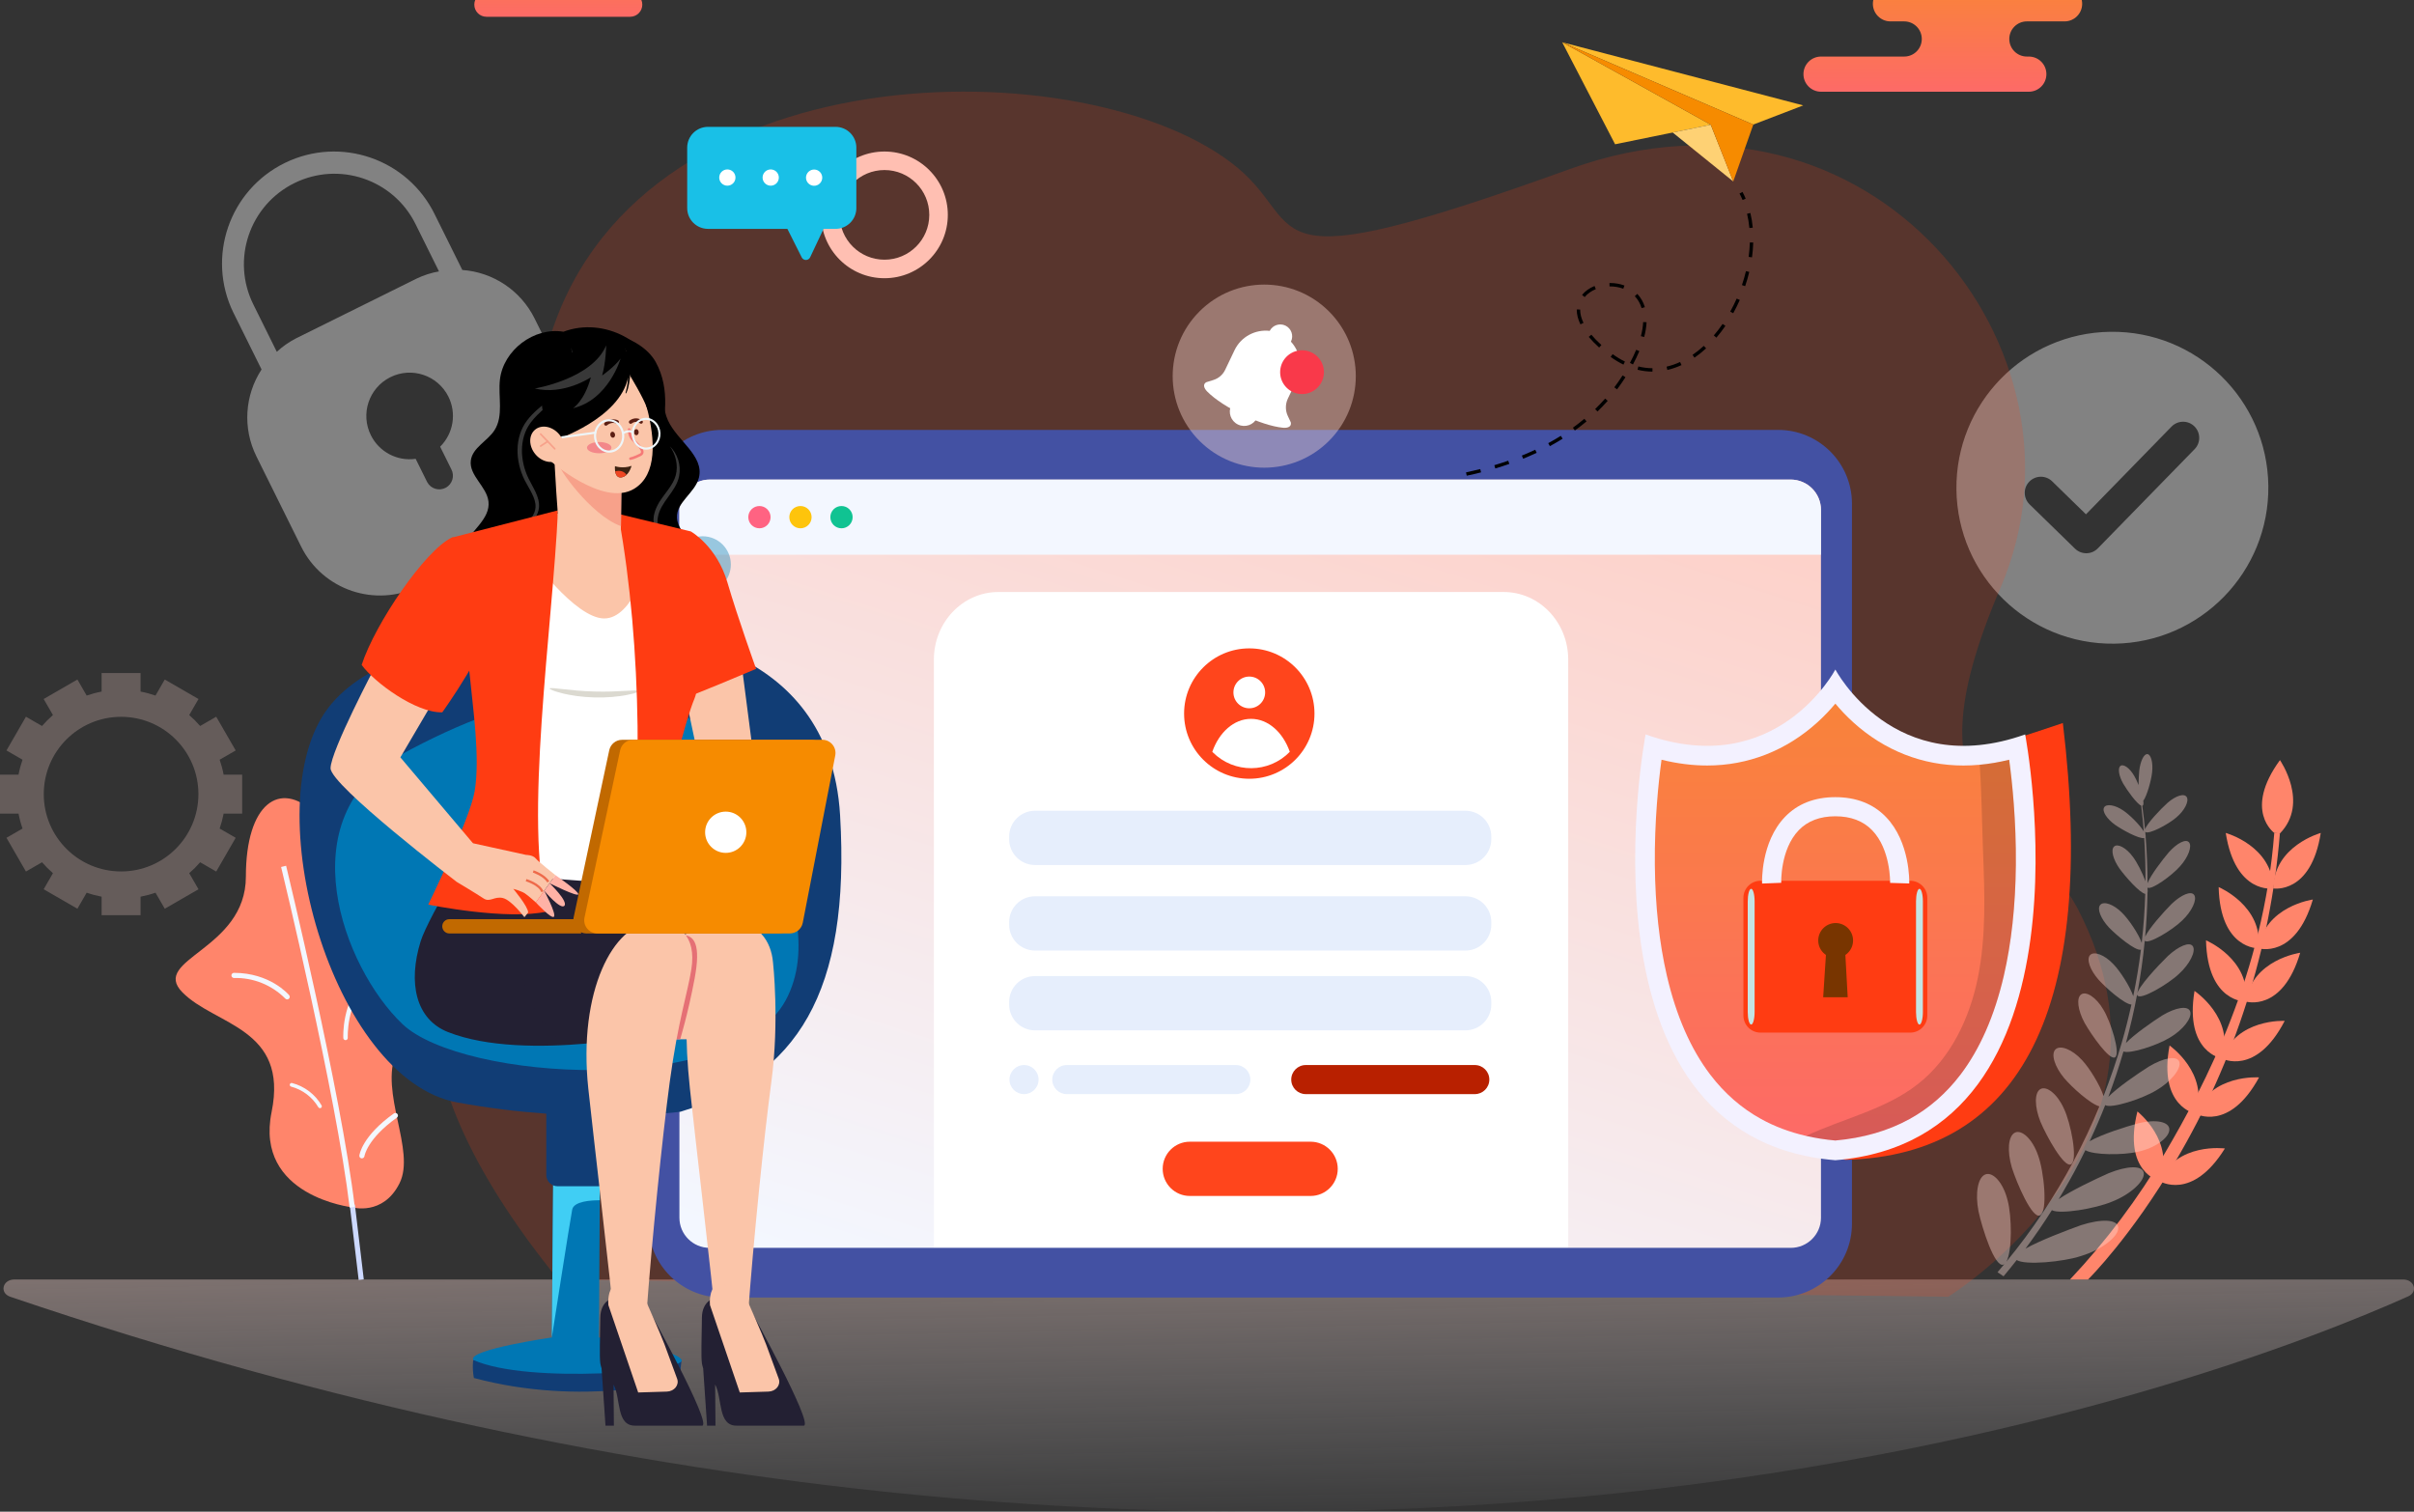<svg width="685" height="429" viewBox="0 0 685 429" fill="none" xmlns="http://www.w3.org/2000/svg">
<rect x="0" y="0" width="685" height="429" fill="#333333" stroke="none"/>
<g clip-path="url(#clip0_294_166)">
<path d="M178.82 -2.14H178.44C176.54 -2.14 174.99 -3.68 174.99 -5.59C174.99 -7.5 176.53 -9.04 178.44 -9.04H185.84C187.74 -9.04 189.29 -10.58 189.29 -12.49C189.29 -14.39 187.75 -15.94 185.84 -15.94H151.67C149.77 -15.94 148.22 -14.4 148.22 -12.49C148.22 -10.59 149.76 -9.04 151.67 -9.04H154.36C156.26 -9.04 157.81 -7.5 157.81 -5.59C157.81 -3.69 156.27 -2.14 154.36 -2.14H138.04C136.14 -2.14 134.59 -0.6 134.59 1.31C134.59 3.21 136.13 4.76 138.04 4.76H178.81C180.71 4.76 182.26 3.22 182.26 1.31C182.26 -0.59 180.72 -2.14 178.81 -2.14H178.82Z" fill="url(#paint0_linear_294_166)"/>
<path d="M575.7 16.05H575.15C572.4 16.05 570.16 13.82 570.16 11.06C570.16 8.31 572.39 6.07 575.15 6.07H585.85C588.6 6.07 590.84 3.84 590.84 1.08C590.84 -1.67 588.61 -3.91 585.85 -3.91H536.44C533.69 -3.91 531.45 -1.68 531.45 1.08C531.45 3.83 533.68 6.07 536.44 6.07H540.34C543.09 6.07 545.33 8.3 545.33 11.06C545.33 13.82 543.1 16.05 540.34 16.05H516.74C513.99 16.05 511.75 18.28 511.75 21.04C511.75 23.79 513.98 26.03 516.74 26.03H575.7C578.45 26.03 580.69 23.8 580.69 21.04C580.69 18.28 578.46 16.05 575.7 16.05Z" fill="url(#paint1_linear_294_166)"/>
<path d="M598.863 94.156C574.42 94.46 554.853 114.517 555.157 138.96C555.46 163.402 575.517 182.969 599.96 182.666C624.402 182.362 643.969 162.305 643.666 137.863C643.362 113.42 623.305 93.853 598.863 94.156ZM622.778 127.431L595.281 155.619C593.517 157.431 590.624 157.468 588.812 155.705L575.967 143.18C574.139 141.431 574.06 138.539 575.808 136.711C577.557 134.882 580.449 134.804 582.277 136.552C582.304 136.576 582.332 136.599 582.362 136.632L591.921 145.954L616.221 121.04C617.999 119.245 620.898 119.226 622.693 121.005C624.473 122.766 624.512 125.628 622.778 127.431Z" fill="white" fill-opacity="0.39"/>
<path d="M72.731 129.455L85.458 155.124C91.585 167.475 106.558 172.521 118.912 166.394L153.121 149.439C165.475 143.32 170.522 128.343 164.394 115.992L151.667 90.323C147.747 82.454 139.959 77.241 131.19 76.617L123.373 60.864C115.677 45.088 96.647 38.528 80.868 46.222C65.088 53.916 58.527 72.941 66.222 88.717C66.283 88.846 66.344 88.968 66.413 89.098L74.222 104.851C69.412 112.21 68.841 121.563 72.731 129.447V129.455ZM105.257 123.549C102.212 117.484 104.663 110.102 110.73 107.058C116.796 104.014 124.18 106.464 127.225 112.529C129.607 117.278 128.671 123.016 124.895 126.76L128.07 133.168C129.074 135.063 128.359 137.407 126.471 138.419C124.576 139.424 122.231 138.709 121.219 136.821C121.181 136.753 121.15 136.684 121.12 136.616L117.946 130.208C112.724 130.954 107.616 128.267 105.257 123.549ZM84.011 96.015C82.025 97.035 80.183 98.321 78.546 99.836L71.886 86.396C65.583 73.687 70.782 58.284 83.486 51.983C96.198 45.681 111.605 50.879 117.908 63.581L124.568 77.02C122.368 77.408 120.229 78.093 118.22 79.06L84.011 96.015Z" fill="white" fill-opacity="0.39"/>
<path d="M592.52 363.099H587.39C597.66 352.189 606.69 340.169 614.3 327.259C625.77 307.749 642.26 276.289 645.35 236.379L646.95 236.499C644.26 269.259 634.19 300.979 617.48 329.289C604.79 350.849 593 362.609 592.51 363.099H592.52Z" fill="#FF856B"/>
<path d="M645.36 236.379C645.36 236.379 636.51 230.059 646.96 215.709C646.96 215.709 655.39 227.839 646.96 236.509L645.36 236.389V236.379Z" fill="#FF856B"/>
<path d="M645.06 252.129C645.06 252.129 634.34 253.919 631.58 236.379C631.58 236.379 644.89 240.039 645.06 252.129Z" fill="#FF856B"/>
<path d="M645.061 252.129C645.061 252.129 655.781 253.919 658.541 236.379C658.541 236.379 645.231 240.039 645.061 252.129Z" fill="#FF856B"/>
<path d="M640.87 269.119C640.87 269.119 630 269.489 629.57 251.739C629.57 251.739 642.29 257.109 640.87 269.119Z" fill="#FF856B"/>
<path d="M640.87 269.119C640.87 269.119 651.27 272.299 656.3 255.269C656.3 255.269 642.62 257.159 640.87 269.119Z" fill="#FF856B"/>
<path d="M637.281 284.23C637.281 284.23 626.41 284.6 625.98 266.85C625.98 266.85 638.701 272.22 637.281 284.23Z" fill="#FF856B"/>
<path d="M637.28 284.229C637.28 284.229 647.68 287.409 652.71 270.379C652.71 270.379 639.03 272.269 637.28 284.229Z" fill="#FF856B"/>
<path d="M630.55 300.409C630.55 300.409 619.81 298.729 622.72 281.209C622.72 281.209 634.2 288.879 630.55 300.409Z" fill="#FF856B"/>
<path d="M630.55 300.409C630.55 300.409 640.16 305.489 648.31 289.709C648.31 289.709 634.52 288.989 630.55 300.409Z" fill="#FF856B"/>
<path d="M623.05 316.06C623.05 316.06 612.35 314.15 615.64 296.7C615.64 296.7 626.95 304.62 623.05 316.06Z" fill="#FF856B"/>
<path d="M623.05 316.06C623.05 316.06 632.55 321.35 641.03 305.75C641.03 305.75 627.26 304.73 623.05 316.06Z" fill="#FF856B"/>
<path d="M612.79 335.17C612.79 335.17 602.22 332.64 606.52 315.41C606.52 315.41 617.35 323.97 612.79 335.17Z" fill="#FF856B"/>
<path d="M612.79 335.17C612.79 335.17 621.97 341 631.34 325.92C631.34 325.92 617.65 324.1 612.79 335.17Z" fill="#FF856B"/>
<path d="M99.94 342.619C99.94 342.619 72.2 339.479 77.07 315.569C81.94 291.659 61.01 291.029 51.76 281.609C42.51 272.189 69.77 269.619 69.77 248.759C69.77 227.899 79.5 221.299 89.24 230.679C98.98 240.059 88.75 260.499 99.95 265.859C111.15 271.219 117.32 287.019 112.46 298.589C107.6 310.159 118.04 326.439 113.37 335.799C108.7 345.159 99.95 342.619 99.95 342.619H99.94Z" fill="#FF856B"/>
<path d="M100.696 341.812L99.246 341.984L101.777 363.244L103.227 363.072L100.696 341.812Z" fill="#CDD9FF"/>
<path d="M99.219 342.709C95.379 310.389 79.919 246.679 79.769 246.039L81.189 245.689C81.34 246.329 96.82 310.129 100.67 342.529L99.219 342.699V342.709Z" fill="#F3F7FF"/>
<path d="M81.49 283.619C81.27 283.619 81.07 283.529 80.93 283.359C77.09 279.509 71.84 277.399 66.4 277.539C66 277.539 65.67 277.219 65.67 276.809C65.67 276.409 65.99 276.079 66.4 276.079C76.6 276.079 81.83 282.159 82.05 282.419C82.31 282.729 82.27 283.189 81.96 283.449C81.83 283.559 81.66 283.619 81.49 283.619Z" fill="#F3F7FF"/>
<path d="M98.05 295.179C97.71 295.179 97.44 294.919 97.42 294.579C97.4 294.169 96.96 284.359 103.43 277.729C103.66 277.469 104.06 277.449 104.32 277.679C104.58 277.909 104.6 278.309 104.37 278.569C104.36 278.579 104.34 278.599 104.33 278.609C98.24 284.849 98.68 294.419 98.68 294.519C98.7 294.869 98.43 295.159 98.08 295.179H98.05Z" fill="#F3F7FF"/>
<path d="M90.8 314.489C90.6 314.489 90.42 314.379 90.33 314.209C88.62 311.329 85.85 309.239 82.62 308.369C82.34 308.299 82.17 308.009 82.24 307.729C82.31 307.449 82.6 307.279 82.88 307.349C86.42 308.269 89.44 310.559 91.27 313.719C91.4 313.979 91.3 314.299 91.04 314.429C90.97 314.469 90.88 314.489 90.8 314.489Z" fill="#F3F7FF"/>
<path d="M102.69 328.729C102.69 328.729 102.63 328.729 102.6 328.729C102.2 328.679 101.92 328.319 101.97 327.919C102 327.699 102.71 322.429 111.77 315.979C112.1 315.749 112.55 315.819 112.79 316.149C113.03 316.479 112.95 316.929 112.62 317.169C104.17 323.179 103.43 328.039 103.42 328.089C103.37 328.449 103.06 328.719 102.7 328.729H102.69Z" fill="#F3F7FF"/>
<path d="M4.09 363.1H681.91C685.11 363.1 686.19 366.62 683.38 367.88C629.95 391.8 369.23 492.49 2.91 368C-0.21 366.94 0.7 363.1 4.08 363.1H4.09Z" fill="url(#paint2_linear_294_166)"/>
<path d="M250.978 43C241.049 43 233 51.049 233 60.978C233 70.907 241.049 78.956 250.978 78.956C260.907 78.956 268.956 70.907 268.956 60.978C268.956 51.049 260.907 43 250.978 43ZM250.978 73.697C243.953 73.697 238.257 68.002 238.257 60.977C238.257 53.951 243.953 48.256 250.978 48.256C258.004 48.256 263.697 53.951 263.697 60.977C263.697 68.002 258.004 73.697 250.978 73.697Z" fill="#FFDCD5"/>
</g>
<path d="M552.81 368C552.81 368 623.817 324.336 589.752 258.229C574.607 228.841 538.881 234.003 567.75 166.589C596.619 99.176 530.832 17.134 445.512 47.951C353.756 81.093 371.678 64.574 351.062 47.512C309.863 13.417 178.384 12.582 155.139 98.998C127.862 200.406 211.439 218.77 168.45 234.335C107.051 256.566 112.048 306.073 158.428 363.132L552.81 368Z" fill="#FF3E15" fill-opacity="0.18"/>
<path d="M184 347.26V142.951C184 131.384 193.384 122 204.951 122H504.565C516.132 122 525.516 131.384 525.516 142.951V347.269C525.516 358.845 516.132 368.22 504.565 368.22H204.951C193.384 368.22 184 358.836 184 347.269V347.26Z" fill="#4351A3"/>
<path d="M508.164 136.097H201.35C196.624 136.097 192.793 139.928 192.793 144.654V345.566C192.793 350.292 196.624 354.123 201.35 354.123H508.164C512.89 354.123 516.722 350.292 516.722 345.566V144.654C516.722 139.928 512.89 136.097 508.164 136.097Z" fill="url(#paint3_linear_294_166)"/>
<path d="M283.319 168H426.681C436.8 168 445 176.586 445 187.183V354H265V187.183C265 176.586 273.2 168 283.319 168Z" fill="white"/>
<path d="M201.494 136.097H508.055C512.843 136.097 516.722 139.975 516.722 144.764V157.419H192.793V144.789C192.793 139.983 196.688 136.097 201.485 136.097H201.494Z" fill="#F3F7FF"/>
<path d="M215.499 149.924C217.245 149.924 218.66 148.508 218.66 146.762C218.66 145.016 217.245 143.601 215.499 143.601C213.752 143.601 212.337 145.016 212.337 146.762C212.337 148.508 213.752 149.924 215.499 149.924Z" fill="#FF6382"/>
<path d="M227.141 149.924C228.887 149.924 230.303 148.508 230.303 146.762C230.303 145.016 228.887 143.601 227.141 143.601C225.395 143.601 223.979 145.016 223.979 146.762C223.979 148.508 225.395 149.924 227.141 149.924Z" fill="#FEC40C"/>
<path d="M238.785 149.924C240.531 149.924 241.946 148.508 241.946 146.762C241.946 145.016 240.531 143.601 238.785 143.601C237.039 143.601 235.623 145.016 235.623 146.762C235.623 148.508 237.039 149.924 238.785 149.924Z" fill="#10C392"/>
<path d="M354.5 221C364.717 221 373 212.717 373 202.5C373 192.283 364.717 184 354.5 184C344.283 184 336 192.283 336 202.5C336 212.717 344.283 221 354.5 221Z" fill="#FF451C"/>
<path d="M354.5 201C356.985 201 359 198.985 359 196.5C359 194.015 356.985 192 354.5 192C352.015 192 350 194.015 350 196.5C350 198.985 352.015 201 354.5 201Z" fill="white"/>
<path d="M366 213.352C360.003 219.493 350.219 219.557 344.143 213.496C344.095 213.448 344.048 213.4 344 213.352C345.933 207.827 350.124 204 354.996 204C359.868 204 364.059 207.827 365.992 213.352H366Z" fill="white"/>
<path d="M415.845 230.082H293.688C289.642 230.082 286.361 233.362 286.361 237.409V238.151C286.361 242.197 289.642 245.477 293.688 245.477H415.845C419.892 245.477 423.172 242.197 423.172 238.151V237.409C423.172 233.362 419.892 230.082 415.845 230.082Z" fill="#E6EEFC"/>
<path d="M415.845 254.352H293.688C289.642 254.352 286.361 257.632 286.361 261.678V262.42C286.361 266.466 289.642 269.747 293.688 269.747H415.845C419.892 269.747 423.172 266.466 423.172 262.42V261.678C423.172 257.632 419.892 254.352 415.845 254.352Z" fill="#E6EEFC"/>
<path d="M415.845 277H293.688C289.642 277 286.361 280.28 286.361 284.327V285.069C286.361 289.115 289.642 292.395 293.688 292.395H415.845C419.892 292.395 423.172 289.115 423.172 285.069V284.327C423.172 280.28 419.892 277 415.845 277Z" fill="#E6EEFC"/>
<path d="M350.682 302.243H302.717C300.441 302.243 298.595 304.089 298.595 306.366V306.374C298.595 308.651 300.441 310.497 302.717 310.497H350.682C352.959 310.497 354.804 308.651 354.804 306.374V306.366C354.804 304.089 352.959 302.243 350.682 302.243Z" fill="#E6EEFC"/>
<path d="M418.492 302.243H370.528C368.251 302.243 366.405 304.089 366.405 306.366V306.374C366.405 308.651 368.251 310.497 370.528 310.497H418.492C420.769 310.497 422.615 308.651 422.615 306.374V306.366C422.615 304.089 420.769 302.243 418.492 302.243Z" fill="#B82000"/>
<path d="M290.584 302.243H290.576C288.299 302.243 286.453 304.089 286.453 306.366V306.374C286.453 308.651 288.299 310.497 290.576 310.497H290.584C292.861 310.497 294.707 308.651 294.707 306.374V306.366C294.707 304.089 292.861 302.243 290.584 302.243Z" fill="#E6EEFC"/>
<path d="M337.622 324H371.903C376.152 324 379.6 327.448 379.6 331.698C379.6 335.947 376.152 339.395 371.903 339.395H337.622C333.373 339.395 329.925 335.947 329.925 331.698C329.925 327.448 333.373 324 337.622 324Z" fill="#FF451C"/>
<g opacity="0.49">
<g opacity="0.5">
<path d="M68.719 230.887V219.836H63.457C63.183 218.382 62.803 216.966 62.324 215.596L66.878 212.966L61.353 203.396L56.792 206.029C55.835 204.921 54.799 203.885 53.691 202.928L56.324 198.366L46.754 192.841L44.125 197.395C42.754 196.916 41.338 196.536 39.884 196.261V191H28.833V196.261C27.379 196.536 25.963 196.916 24.593 197.395L21.963 192.841L12.393 198.366L15.027 202.928C13.918 203.885 12.882 204.921 11.925 206.029L7.364 203.396L1.84 212.966L6.394 215.596C5.915 216.966 5.534 218.382 5.26 219.836H0V230.887H5.261C5.536 232.341 5.916 233.757 6.395 235.127L1.841 237.757L7.366 247.327L11.927 244.694C12.883 245.802 13.919 246.838 15.028 247.795L12.395 252.357L21.965 257.882L24.594 253.328C25.965 253.807 27.381 254.187 28.835 254.462V259.723H39.885V254.462C41.339 254.187 42.756 253.807 44.126 253.328L46.755 257.882L56.326 252.357L53.692 247.795C54.801 246.838 55.837 245.802 56.794 244.694L61.355 247.327L66.879 237.757L62.325 235.127C62.804 233.757 63.184 232.341 63.459 230.887H68.719ZM34.359 247.305C22.241 247.305 12.417 237.481 12.417 225.362C12.417 213.243 22.241 203.42 34.359 203.42C46.478 203.42 56.302 213.243 56.302 225.362C56.302 237.481 46.478 247.305 34.359 247.305Z" fill="#FFDCD5"/>
</g>
<path d="M199.379 152.186C194.954 152.186 191.369 155.771 191.369 160.195C191.369 164.618 194.954 168.205 199.379 168.205C203.802 168.205 207.388 164.618 207.388 160.195C207.388 155.771 203.803 152.186 199.379 152.186Z" fill="#3994BD"/>
</g>
<path d="M617.546 231.991C615.267 233.956 609.657 236.955 608.741 236.069C608.766 236.348 608.783 236.629 608.807 236.908C608.876 237.129 608.889 237.317 608.85 237.468C609.201 241.819 609.381 246.211 609.384 250.634C610.244 248.407 613.62 243.973 615.434 241.852C617.737 239.28 620.271 237.947 621.172 239.053C622.074 240.156 620.944 243.296 618.573 245.883C616.315 248.448 610.536 252.651 609.385 251.902C609.384 252.01 609.387 252.117 609.385 252.225C609.454 252.681 609.46 253.061 609.373 253.318C609.31 257.466 609.095 261.637 608.72 265.825C609.724 263.529 613.962 258.787 616.174 256.558C618.895 253.943 621.751 252.695 622.629 253.987C623.507 255.27 622.001 258.621 619.194 261.251C616.45 263.931 609.532 268.148 608.604 266.954C608.117 271.998 607.402 277.061 606.448 282.129C606.589 280.212 612.356 274.034 615.154 271.311C618.194 268.492 621.333 267.14 622.248 268.534C623.163 269.924 621.423 273.561 618.278 276.408C615.166 279.356 607.287 283.963 606.502 282.468C606.456 282.383 606.438 282.276 606.445 282.151C605.577 286.755 604.523 291.361 603.261 295.958C603.258 295.971 603.254 295.985 603.249 296C605.576 293.564 610.795 289.928 613.576 288.163C617.352 285.901 620.884 285.272 621.496 287.05C622.109 288.818 619.477 292.302 615.588 294.539C612.137 296.629 604.52 299.143 602.555 298.403C601.304 302.709 599.877 307 598.269 311.268C600.796 308.648 606.682 304.628 609.776 302.668C613.913 300.201 617.755 299.45 618.399 301.325C619.041 303.189 616.125 306.968 611.846 309.429C607.916 311.817 599.092 314.697 597.374 313.619C596.022 317.057 594.542 320.475 592.954 323.869C596.239 321.952 603.27 319.714 606.903 318.739C611.698 317.591 615.611 318.267 615.578 320.579C615.546 322.879 611.486 325.845 606.589 326.869C602.383 327.85 593.987 327.813 591.753 326.4C591.152 327.633 590.542 328.864 589.909 330.089C588.13 333.527 586.209 336.93 584.176 340.299C587.819 337.812 594.68 334.575 598.338 332.948C603.507 330.835 607.979 330.608 608.323 332.866C608.671 335.112 604.605 338.959 599.252 341.034C594.509 343.019 584.534 344.67 582.244 343.431C579.907 347.125 577.418 350.768 574.755 354.339C578.918 352.001 586.455 349.145 590.466 347.701C596.169 345.852 600.941 345.945 601.089 348.383C601.241 350.808 596.539 354.611 590.627 356.401C585.381 358.152 574.585 359.09 572.262 357.584C571.047 359.135 569.81 360.674 568.529 362.195C567.959 361.812 567.39 361.426 566.823 361.037C567.496 360.259 568.144 359.469 568.799 358.681C568.693 358.765 568.588 358.854 568.472 358.895C566.028 359.727 562.493 348.737 561.419 343.742C560.441 338.692 561.207 334.105 563.38 333.279C565.547 332.46 568.483 335.676 569.694 340.693C570.87 345.022 571.04 355.006 569.326 358.05C576.801 348.984 583.14 339.37 588.417 329.484C591.137 324.38 593.563 319.199 595.725 313.973C593.122 313.26 587.93 308.556 585.706 305.925C583.034 302.71 581.922 299.136 583.265 297.804C584.61 296.473 588.014 297.784 590.827 300.867C592.849 303.014 595.868 307.841 596.907 311.033C598.893 305.969 600.639 300.866 602.117 295.741C603.141 292.194 604.029 288.639 604.814 285.081C602.817 284.97 597.676 280.45 595.506 278.047C593.084 275.296 591.976 272.223 593.085 271.035C594.193 269.851 597.174 270.934 599.691 273.609C601.554 275.513 604.409 279.919 605.335 282.692C606.238 278.298 606.961 273.903 607.509 269.515C605.925 269.891 600.628 265.482 598.437 263.204C596.112 260.715 594.989 257.907 595.978 256.782C596.966 255.664 599.749 256.602 602.154 259.028C603.986 260.809 606.88 265.041 607.733 267.566C608.259 262.917 608.595 258.281 608.734 253.67C607.129 253.377 603.119 248.802 601.444 246.507C599.607 243.892 598.887 241.151 599.906 240.228C600.922 239.311 603.344 240.563 605.248 243.171C606.39 244.673 607.94 247.673 608.799 250.091C608.834 245.975 608.715 241.883 608.447 237.822C606.999 238.142 602.184 235.497 600.088 234.008C597.777 232.322 596.42 230.177 597.075 229.104C597.729 228.036 600.181 228.404 602.54 230.036C604.254 231.182 607.126 234.006 608.323 235.931C608.133 233.484 607.879 231.051 607.582 228.631C606.34 228.12 603.614 224.309 602.494 222.404C601.244 220.204 600.871 217.978 601.713 217.346C602.553 216.719 604.323 217.946 605.609 220.176C605.994 220.82 606.436 221.763 606.847 222.785C606.854 221.268 606.937 219.725 607.04 218.684C607.353 216.013 608.346 213.904 609.356 214.003C610.363 214.106 611.002 216.438 610.684 219.183C610.452 221.482 609.188 225.94 608.18 227.249C608.279 227.961 608.246 228.483 608.003 228.643C607.972 228.663 607.933 228.662 607.896 228.669C608.198 230.894 608.459 233.132 608.67 235.382C609.236 233.646 613.105 229.602 615.091 227.813C617.398 225.818 619.805 225.029 620.512 226.198C621.223 227.36 619.911 230.023 617.546 231.991Z" fill="#FFDCD5" fill-opacity="0.4"/>
<path d="M600.175 300.039C598.625 301.072 593.456 293.697 591.511 290.246C589.616 286.738 589.132 283.22 590.548 282.206C591.964 281.193 594.835 283.027 596.846 286.497C598.929 289.901 601.809 298.931 600.175 300.039Z" fill="#FFDCD5" fill-opacity="0.4"/>
<path d="M587.663 330.419C585.709 331.469 580.772 322.522 579.011 318.368C577.321 314.153 577.235 310.082 578.988 309.069C580.738 308.062 583.794 310.448 585.658 314.604C587.616 318.694 589.724 329.291 587.663 330.419Z" fill="#FFDCD5" fill-opacity="0.4"/>
<path d="M578.846 344.936C576.649 345.892 572.331 335.908 570.879 331.328C569.509 326.686 569.819 322.342 571.781 321.412C573.737 320.486 576.757 323.279 578.329 327.876C580.016 332.399 581.169 343.907 578.846 344.936Z" fill="#FFDCD5" fill-opacity="0.4"/>
<path d="M193.404 385.922L192.73 391.723C192.73 391.723 165.631 399.392 134.469 391.053C133.93 388.075 134.284 385.924 134.284 385.924L193.404 385.922Z" fill="#113D75"/>
<path d="M134.286 385.923C149.702 392.927 195.017 389.119 193.404 385.923C191.792 382.726 169.957 379.548 169.957 379.548L170.187 340.622L170.225 334.211L156.964 335.142L156.591 379.548C156.591 379.548 132.655 383.027 134.286 385.923Z" fill="#0077B4"/>
<path d="M156.591 379.548C156.591 379.548 161.747 346.404 162.371 343.256C162.846 340.869 167.813 340.608 170.186 340.622L170.224 334.211L156.963 335.142L156.591 379.548Z" fill="#40CEF4"/>
<path d="M155.018 314.3H173.144V333.433C173.144 335.203 171.708 336.638 169.938 336.638H158.223C156.453 336.638 155.018 335.203 155.018 333.433V314.3Z" fill="#113D75"/>
<path d="M193.104 315.49C226.107 305.375 241.383 281.903 238.383 231.328C235.384 180.753 183.158 179.917 183.158 179.917C183.158 179.917 114.154 173.415 93.153 200.87C72.153 228.325 94.354 306.354 129.755 312.858C165.156 319.36 193.104 315.49 193.104 315.49Z" fill="#113D75"/>
<path d="M201.657 211.285C201.657 211.285 237.947 256.096 222.967 283.836C207.987 311.575 131.111 306.708 114.209 290.626C97.308 274.543 81.508 232.014 113.841 214.144C146.174 196.274 186.961 185.911 201.657 211.285Z" fill="#0077B4"/>
<path d="M173.732 174.181C167.565 173.409 161.336 174.434 155.13 174.748C148.923 175.064 142.354 174.564 137.161 171.148C131.967 167.732 128.777 160.642 131.482 155.045C133.647 150.564 139.156 147.29 138.613 142.344C138.143 138.064 133.072 134.982 133.6 130.709C134.051 127.041 138.282 125.227 140.296 122.129C142.961 118.031 141.315 112.615 141.857 107.756C142.792 99.377 151.572 92.743 159.882 94.138C171.314 89.823 185.09 96.976 187.522 108.956C188.224 112.415 188.079 116.101 189.545 119.312C192.192 125.11 199.866 129.371 198.328 135.558C197.268 139.826 191.91 142.498 192.084 146.895C192.192 149.63 194.458 151.709 195.808 154.091C198.636 159.084 197.218 165.701 193.558 170.121C189.899 174.538 179.424 174.892 173.732 174.181Z" fill="black"/>
<path d="M157.885 130.736C156.915 127.964 156.832 127.894 156.382 125.035C155.931 122.164 156.224 119.489 157.891 117.109C159.254 115.164 161.988 114.951 164.223 112.694C167.401 109.486 170.411 98.292 163.004 97.952C159.182 97.776 154.692 99.459 151.973 102.428C149.255 105.397 148.263 110.365 149.204 114.279C149.927 117.286 149.096 121.253 150.622 123.943C152.263 124.742 155.33 127.131 157.885 130.736Z" fill="black"/>
<path d="M187.424 125.445C188.471 119.283 190.392 110.578 186.073 102.751C181.744 94.911 166.694 91.187 163.161 98.849C159.629 106.51 177.965 109.116 182.489 110.27C186.373 111.26 186.73 117.593 187.176 121.89L187.424 125.445Z" fill="black"/>
<path d="M149.535 119.355C153.114 114.605 158.847 112.395 161.121 106.915C162.262 104.348 162.591 101.412 162.079 98.59C163.195 102.491 162.449 107.291 159.534 110.969C156.933 114.292 152.873 116.728 150.498 120.057C147.225 124.546 147.565 130.842 149.982 135.794C151.176 138.293 153.225 141.045 152.939 144.026C152.571 148.053 148.201 149.742 147.092 153.035C146.365 155.161 146.946 157.457 148.244 158.967C147.208 157.96 146.586 156.634 146.441 155.095C145.965 149.951 151.765 148.098 151.958 143.949C152.116 141.341 150.107 138.685 148.912 136.327C146.183 130.9 145.945 124.128 149.535 119.355Z" fill="#383838"/>
<path d="M190.085 126.663C192.235 128.736 193.338 132.003 192.709 135.101C191.856 139.562 187.427 142.347 186.675 146.818C186.028 150.353 188.842 151.743 189.997 154.408C190.584 155.893 190.624 157.794 189.296 158.659C190.347 157.65 190.131 155.946 189.435 154.671C188.434 152.837 186.204 151.511 185.615 149.07C185.028 146.722 185.94 144.33 187.205 142.287C188.903 139.672 190.999 137.64 191.753 134.879C192.477 132.158 191.826 129.075 190.085 126.663Z" fill="#383838"/>
<path d="M210.664 190.317L213.206 209.943H197.108L194.139 195.913L210.664 190.317Z" fill="#FBC5A9"/>
<path d="M196.021 150.809C196.021 150.809 203.379 154.937 206.403 165.261C209.427 175.585 214.558 189.81 214.558 189.81C214.558 189.81 194.352 198.366 194.482 197.923C194.611 197.481 188.436 182.705 188.436 181.103C188.434 179.501 196.021 150.809 196.021 150.809Z" fill="#FF3C12"/>
<path d="M189.195 292.819C196.068 290.967 181.136 234.918 181.136 234.918L137.394 234.031C137.394 234.031 121.519 260.172 119.371 267.101C115.694 278.963 117.993 289.284 127.131 292.89C149.337 301.652 189.195 292.819 189.195 292.819Z" fill="#232033"/>
<path d="M157.902 294.619L197.166 294.807C197.166 294.807 221.006 264.386 213.634 262.254C204.389 259.581 177.159 258.176 177.159 258.176C177.159 258.176 128.401 262.706 157.902 294.619Z" fill="#232033"/>
<path d="M207.585 261.758C215.099 261.532 218.849 267.055 219.351 273.132C219.351 273.132 221.221 289.674 218.875 307.07C216.756 322.782 213.769 352.331 212.234 373.44L202.883 373.075C202.406 366.536 197.012 320.648 195.768 308.913C192.829 281.222 196.469 262.091 207.585 261.758Z" fill="#FBC5A9"/>
<path d="M207.585 261.758C205.356 261.758 190.849 266.14 190.849 266.14L186.336 294.929H196.961C196.961 294.929 209.814 261.758 207.585 261.758Z" fill="#FBC5A9"/>
<path d="M197.09 277.802C198.929 268.021 197.09 265.342 193.535 265.342C191.926 265.815 190.849 266.14 190.849 266.14L186.336 294.929H193.014C193.012 294.929 195.252 287.583 197.09 277.802Z" fill="#E57075"/>
<path d="M199.178 373.838C199.238 369.36 202.488 368.428 202.488 368.428L213.173 372.106C213.173 372.106 230.778 403.882 228.124 404.582H209.107C203.629 404.688 205.048 396.947 202.928 392.899L203.028 404.582H200.643L199.531 388.308C199.349 387.736 199.224 387.25 199.174 386.885C198.911 384.963 199.099 379.821 199.178 373.838Z" fill="#232033"/>
<path d="M211.431 367.541C212.364 369.835 216.36 378.697 217.388 381.513C218.143 383.584 219.802 388.09 220.975 391.277C221.622 393.036 220.171 394.849 218.066 394.913L209.922 395.163L201.465 370.367C201.363 369.636 201.302 365.874 203.097 364.936C204.893 363.996 210.497 365.248 211.431 367.541Z" fill="#FBC5A9"/>
<path d="M185.223 261.76C192.737 261.534 197.653 265.594 196.191 274.99C195.144 281.726 192.391 289.675 190.044 307.07C187.925 322.782 184.938 352.331 183.403 373.44L174.052 373.075C173.575 366.536 168.182 320.648 166.937 308.913C163.998 281.222 174.109 262.092 185.223 261.76Z" fill="#FBC5A9"/>
<path d="M170.349 373.838C170.409 369.36 173.659 368.428 173.659 368.428L184.344 372.107C184.344 372.107 201.949 403.883 199.295 404.583H180.278C174.8 404.688 176.219 396.947 174.1 392.9L174.199 404.583H171.814L170.702 388.309C170.52 387.737 170.395 387.25 170.345 386.885C170.081 384.963 170.269 379.822 170.349 373.838Z" fill="#232033"/>
<path d="M182.601 367.542C183.535 369.835 187.531 378.697 188.559 381.514C189.314 383.584 190.973 388.091 192.146 391.278C192.793 393.037 191.342 394.849 189.236 394.913L181.093 395.164L172.636 370.367C172.534 369.637 172.473 365.874 174.268 364.936C176.063 363.996 181.668 365.249 182.601 367.542Z" fill="#FBC5A9"/>
<path d="M196.449 176.427C195.457 173.051 189.428 150.005 189.428 150.005L167.559 144.828L144.9 148.915C144.9 148.915 137.316 151.591 136.614 155.033C134.93 163.302 134.762 197.971 137.688 203.448C140.905 218.748 136.044 227.968 134.674 241.699C134.674 241.699 142.174 247.762 149.576 248.675C157.023 249.176 170.835 251.145 181.427 249.673C179.885 234.127 180.982 225.542 187.357 211.155C191.38 206.342 199.463 186.69 196.449 176.427Z" fill="white"/>
<path d="M181.426 196.072C181.45 196.186 181.119 196.355 180.495 196.567C180.339 196.621 180.164 196.676 179.973 196.734C179.781 196.789 179.571 196.841 179.345 196.899C178.892 197.008 178.374 197.137 177.796 197.237C177.506 197.289 177.204 197.344 176.888 197.4C176.573 197.454 176.24 197.497 175.898 197.544C175.213 197.646 174.476 197.713 173.701 197.786C172.148 197.91 170.432 197.971 168.633 197.925C166.833 197.872 165.123 197.718 163.58 197.512C162.81 197.397 162.079 197.289 161.402 197.15C161.063 197.083 160.735 197.024 160.422 196.952C160.111 196.879 159.81 196.807 159.525 196.74C158.953 196.607 158.445 196.453 157.999 196.319C157.777 196.25 157.571 196.186 157.382 196.12C157.194 196.052 157.023 195.988 156.871 195.927C156.26 195.683 155.94 195.493 155.972 195.382C156.108 194.901 161.698 196.079 168.685 196.244C175.665 196.456 181.319 195.585 181.426 196.072Z" fill="#DBD9D0"/>
<path d="M155.926 145.59C155.926 145.59 148.701 147.88 149.665 155.645C149.912 157.642 163.238 175.508 171.448 175.508C179.657 175.508 183.909 159.342 184.402 158.1C185.096 156.347 184.701 154.866 183.926 153.143C182.831 150.71 177.906 147.343 177.906 147.343L155.926 145.59Z" fill="#FBC5A9"/>
<path d="M158.323 145.716L175.601 148.791L175.754 141.526L176.007 129.462L176.016 129.052L159.06 127.909L159.042 128.321L158.799 134.193L158.323 145.716Z" fill="#FFB2A6"/>
<path d="M158.799 134.193C160.977 137.167 163.652 139.832 167.644 141.398C171.303 142.833 174.141 143.285 175.752 141.526L176.005 129.462L159.041 128.321L158.799 134.193Z" fill="#E57075"/>
<path d="M128.158 152.577C128.158 152.577 132.532 183.355 133.309 191.708C134.132 200.56 136.322 214.979 134.674 224.622C133.327 232.508 121.521 256.714 121.521 256.714C121.521 256.714 143.97 261.314 155.427 258.626C148.391 234.031 156.909 177.236 158.323 144.828L128.158 152.577Z" fill="#FF3C12"/>
<path d="M196.022 150.809L175.635 145.878V147.163C182.148 182.928 182.698 231.27 177.156 258.626C177.156 258.626 190.508 261.184 201.496 260.174C201.496 260.174 186.955 239.148 188.002 232.873C189.047 226.6 194.293 204.818 197.076 198.226C200.362 190.437 196.022 150.809 196.022 150.809Z" fill="#FF3C12"/>
<path d="M230.246 209.943H176.54C174.774 209.943 173.248 211.179 172.88 212.906L162.771 260.376C162.274 262.706 164.05 264.9 166.431 264.9H221.03C222.821 264.9 224.36 263.629 224.703 261.871L233.92 214.402C234.368 212.091 232.6 209.943 230.246 209.943Z" fill="#C16900"/>
<path d="M233.338 209.943H179.631C177.866 209.943 176.34 211.179 175.972 212.906L165.862 260.376C165.366 262.706 167.142 264.9 169.522 264.9H224.121C225.913 264.9 227.452 263.629 227.794 261.871L237.01 214.402C237.459 212.091 235.69 209.943 233.338 209.943Z" fill="#F68B00"/>
<path d="M164.216 260.849H127.52C126.403 260.849 125.495 261.757 125.495 262.875C125.495 263.995 126.403 264.901 127.52 264.901H164.927L164.216 260.849Z" fill="#C16900"/>
<path d="M200.085 236.183C200.085 239.415 202.704 242.036 205.937 242.036C209.17 242.036 211.788 239.417 211.788 236.183C211.788 232.948 209.17 230.327 205.937 230.327C202.704 230.327 200.085 232.95 200.085 236.183Z" fill="white"/>
<path d="M145.645 252.237C145.645 252.237 149.883 257.282 149.867 258.954L149.327 259.634L148.806 260.289C148.806 260.289 145.137 255.428 142.704 254.85C140.269 254.27 139.024 256.176 137.214 254.96C135.407 253.745 129.585 250.262 129.585 250.262C129.585 250.262 129.585 250.262 129.585 250.261C129.582 250.22 129.524 249.324 129.757 247.908C130.105 245.798 131.097 242.529 133.882 239.206L134.212 239.301L149.285 242.611C149.285 242.611 151.177 242.596 152.006 243.598C152.834 244.599 157.597 248.346 157.597 248.346L152.05 256.095C152.05 256.095 149.856 254.127 148.904 253.501C147.953 252.88 145.645 252.237 145.645 252.237Z" fill="#FBC5A9"/>
<path d="M157.597 248.348C157.597 248.348 164.252 252.912 164.088 253.776C163.921 254.641 155.951 250.648 155.951 250.648C155.951 250.648 161.235 255.704 160.167 257.021C159.099 258.338 154.426 252.78 154.426 252.78C154.426 252.78 157.881 259.265 157.207 260.123C156.531 260.98 152.052 256.096 152.052 256.096L157.597 248.348Z" fill="#FFB2A6"/>
<path d="M155.317 250.435C154.138 248.589 151.233 247.626 151.204 247.617L151.407 246.993C151.535 247.034 154.564 248.035 155.871 250.081L155.317 250.435Z" fill="#EE6A4A"/>
<path d="M153.602 253.181C152.813 251.181 149.223 250.101 149.187 250.09L149.373 249.46C149.533 249.507 153.306 250.642 154.212 252.94L153.602 253.181Z" fill="#EE6A4A"/>
<path d="M106.713 188.69C106.713 188.69 93.799 213.127 93.799 218.016C93.799 222.906 129.584 250.261 129.584 250.261L134.212 239.301L113.611 214.927L123.238 198.535L106.713 188.69Z" fill="#FBC5A9"/>
<path d="M128.158 152.578C120.636 156.183 106.469 176.878 102.626 188.691C106.155 193.611 117.992 202.344 125.495 202.149C125.495 202.149 139.093 183.35 140.369 173.535C140.367 173.535 131.052 151.191 128.158 152.578Z" fill="#FF3C12"/>
<path d="M171.927 164.83C175.41 162.348 176.158 151.427 176.158 151.427L176.29 137.69L157.301 130.112C157.301 130.112 158.233 148.147 158.868 151.456C158.866 151.456 162.599 171.48 171.927 164.83Z" fill="#FBC5A9"/>
<path d="M176.352 137.782C169.19 136.949 160.282 132.648 158.984 132.248C157.685 131.849 167.477 146.223 176.22 149.308L176.352 137.782Z" fill="#F7A18A"/>
<path d="M177.319 98.902C177.319 98.902 193.145 130.649 179.977 138.689C171.15 144.079 155.962 130.617 155.962 130.617L158.272 123.373C157.484 122.089 143.662 97.532 177.319 98.902Z" fill="#FBC5A9"/>
<path d="M177.317 98.438C177.613 99.204 177.847 99.947 178.03 100.672C178.126 100.89 178.196 101.123 178.256 101.354C178.384 101.84 178.494 102.335 178.577 102.831C178.741 103.799 178.808 104.787 178.808 105.767C178.808 106.774 178.716 107.781 178.529 108.77C178.353 109.699 178.132 110.727 177.7 111.576C177.65 111.673 177.482 111.643 177.503 111.522C177.584 111.055 177.731 110.593 177.828 110.128C177.926 109.658 178.013 109.186 178.083 108.712C178.164 108.157 178.216 107.6 178.252 107.04C175.844 118.848 157.704 124.817 157.704 124.817C157.704 124.817 157.333 120.929 155.237 119.481C153.035 117.96 149.111 95.599 177.317 98.438Z" fill="black"/>
<path d="M178.805 106.642C178.805 106.642 182.702 113.04 183.614 115.869C184.502 118.624 184.871 110.373 182.998 106.237C181.124 102.1 178.824 99.598 177.6 99.598C176.375 99.598 178.805 106.642 178.805 106.642Z" fill="black"/>
<path d="M178.892 130.525C178.718 130.525 178.562 130.4 178.532 130.222C178.496 130.023 178.631 129.834 178.829 129.799C178.838 129.797 179.804 129.619 181.517 128.748C181.816 128.597 181.871 128.441 181.886 128.337C181.993 127.633 180.652 126.334 179.851 125.558C179.485 125.204 179.169 124.899 178.988 124.665C178.17 123.617 178.156 121.962 178.156 121.892C178.156 121.69 178.319 121.525 178.521 121.525C178.521 121.525 178.521 121.525 178.522 121.525C178.724 121.525 178.887 121.689 178.887 121.89C178.887 121.905 178.901 123.367 179.564 124.215C179.715 124.409 180.014 124.697 180.361 125.033C181.435 126.073 182.773 127.369 182.611 128.446C182.568 128.725 182.402 129.117 181.85 129.399C180.025 130.327 178.998 130.511 178.956 130.519C178.933 130.524 178.911 130.525 178.892 130.525Z" fill="#F57977"/>
<path d="M174.516 123.248C174.601 123.716 174.376 124.148 174.011 124.214C173.646 124.279 173.28 123.953 173.195 123.486C173.109 123.017 173.335 122.586 173.7 122.52C174.064 122.455 174.431 122.781 174.516 123.248Z" fill="#5B1E13"/>
<path d="M181.232 122.629C181.247 123.103 180.96 123.499 180.59 123.511C180.219 123.523 179.906 123.148 179.889 122.673C179.874 122.199 180.161 121.804 180.532 121.791C180.902 121.778 181.217 122.153 181.232 122.629Z" fill="#5B1E13"/>
<path d="M171.929 120.806C171.791 120.806 171.654 120.751 171.555 120.641C171.369 120.435 171.382 120.118 171.587 119.93C171.655 119.868 173.276 118.417 175.314 119.264C175.572 119.37 175.694 119.666 175.587 119.923C175.48 120.181 175.184 120.303 174.928 120.196C173.492 119.599 172.318 120.632 172.267 120.676C172.17 120.763 172.049 120.806 171.929 120.806Z" fill="#5B1E13"/>
<path d="M178.959 120.273C178.815 120.273 178.674 120.212 178.573 120.095C178.394 119.883 178.417 119.567 178.629 119.387C179.23 118.873 180.756 118.201 182.23 119.346C182.45 119.517 182.489 119.834 182.318 120.054C182.147 120.273 181.83 120.313 181.61 120.142C180.448 119.239 179.4 120.058 179.284 120.154C179.189 120.235 179.073 120.273 178.959 120.273Z" fill="#5B1E13"/>
<path d="M173.505 127.025C173.508 127.906 171.956 128.625 170.04 128.631C168.124 128.637 166.568 127.928 166.564 127.046C166.561 126.164 168.113 125.446 170.029 125.439C171.945 125.435 173.502 126.144 173.505 127.025Z" fill="#F3888A"/>
<path d="M179.207 132.204C179.207 132.204 178.814 133.808 177.757 134.77C177.368 135.126 176.902 135.397 176.329 135.477C175.151 135.643 174.716 134.68 174.562 133.765C174.432 133.014 174.502 132.29 174.502 132.29C174.502 132.29 176.658 133.092 179.207 132.204Z" fill="#3E2312"/>
<path d="M177.756 134.771C177.367 135.126 176.902 135.398 176.328 135.477C175.15 135.643 174.716 134.681 174.562 133.765C175.747 133.405 177.196 133.706 177.756 134.771Z" fill="#EF4623"/>
<path d="M172.877 128.453C171.783 128.453 170.744 128.001 169.935 127.173C169.096 126.312 168.606 125.143 168.556 123.885C168.506 122.626 168.901 121.422 169.668 120.496C170.443 119.563 171.505 119.023 172.657 118.977C175.022 118.882 177.031 120.931 177.136 123.543C177.187 124.803 176.791 126.005 176.024 126.931C175.249 127.865 174.187 128.405 173.035 128.451C172.982 128.453 172.93 128.453 172.877 128.453ZM172.814 119.564C172.77 119.564 172.726 119.566 172.681 119.567C171.699 119.607 170.791 120.071 170.124 120.875C169.45 121.688 169.104 122.748 169.148 123.862C169.192 124.976 169.622 126.005 170.359 126.761C171.089 127.508 172.031 127.899 173.012 127.859C173.995 127.819 174.903 127.356 175.569 126.552C176.244 125.738 176.59 124.678 176.546 123.564C176.457 121.329 174.796 119.564 172.814 119.564Z" fill="#EEF6F9"/>
<path d="M183.359 127.599C181.168 127.599 179.334 125.679 179.238 123.245C179.191 122.044 179.566 120.899 180.299 120.017C181.039 119.126 182.05 118.61 183.149 118.568C184.247 118.523 185.297 118.957 186.105 119.785C186.905 120.606 187.372 121.72 187.42 122.919C187.468 124.119 187.092 125.265 186.36 126.147C185.62 127.038 184.609 127.552 183.51 127.596C183.458 127.599 183.408 127.599 183.359 127.599ZM183.3 119.155C183.257 119.155 183.214 119.156 183.171 119.158C182.242 119.195 181.383 119.634 180.753 120.394C180.116 121.163 179.786 122.168 179.829 123.221C179.916 125.384 181.556 127.084 183.486 127.006C184.415 126.969 185.274 126.53 185.904 125.77C186.542 125.001 186.871 123.996 186.828 122.943C186.786 121.889 186.378 120.914 185.681 120.198C185.024 119.523 184.181 119.155 183.3 119.155Z" fill="#EEF6F9"/>
<path d="M176.922 123.143C176.819 123.143 176.718 123.088 176.665 122.992C176.585 122.85 176.636 122.67 176.777 122.589C176.86 122.543 178.81 121.464 179.763 122.563C179.87 122.687 179.856 122.873 179.734 122.979C179.611 123.086 179.424 123.073 179.318 122.95C178.691 122.226 177.086 123.095 177.069 123.105C177.02 123.13 176.971 123.143 176.922 123.143Z" fill="#EEF6F9"/>
<path d="M159.49 124.382C159.345 124.382 159.219 124.275 159.197 124.127C159.174 123.966 159.287 123.816 159.449 123.795L168.888 122.49C169.05 122.467 169.199 122.58 169.221 122.742C169.244 122.904 169.131 123.053 168.969 123.075L159.53 124.379C159.516 124.381 159.502 124.382 159.49 124.382Z" fill="#EEF6F9"/>
<path d="M151.929 128.921C153.852 131.205 156.92 131.785 158.781 130.218C160.642 128.651 160.592 125.53 158.67 123.246C156.747 120.962 153.679 120.382 151.818 121.949C149.957 123.517 150.007 126.639 151.929 128.921Z" fill="#FBC5A9"/>
<path d="M157.42 127.607C157.358 127.607 157.295 127.583 157.248 127.534L153.235 123.339C153.145 123.244 153.148 123.093 153.243 123.003C153.338 122.913 153.489 122.916 153.579 123.011L157.591 127.206C157.681 127.301 157.678 127.452 157.583 127.542C157.538 127.584 157.478 127.607 157.42 127.607Z" fill="#F7A18A"/>
<path d="M153.406 126.832C153.328 126.832 153.254 126.794 153.208 126.725C153.136 126.615 153.167 126.469 153.275 126.396L155.281 125.073C155.391 125.001 155.537 125.032 155.611 125.14C155.682 125.25 155.652 125.396 155.544 125.47L153.537 126.792C153.498 126.818 153.452 126.832 153.406 126.832Z" fill="#F7A18A"/>
<path d="M176.098 101.764C176.098 101.764 172.704 113.445 162.622 115.84C162.622 115.84 165.87 113.753 167.667 107.064C167.667 107.064 160.051 112.239 151.741 110.248C151.741 110.248 168.02 107.582 172.014 97.999C172.014 97.999 171.953 102.774 170.854 106.567C170.854 106.567 174.202 104.259 176.098 101.764Z" fill="#383838"/>
<path d="M443.296 12L458.3 40.94L485.447 35.399L443.296 12Z" fill="#FEBB2C"/>
<path d="M491.827 51.496L485.448 35.398L474.642 37.603L491.827 51.496Z" fill="#FED174"/>
<path d="M497.521 35.348L511.686 29.912L443.296 12L497.521 35.348Z" fill="#FEBB2C"/>
<path d="M491.826 51.496L497.521 35.348L443.296 12L485.447 35.399L491.826 51.496Z" fill="#F68B00"/>
<path d="M416.2 135L416 134.057C417.364 133.767 418.722 133.45 420.037 133.116L420.273 134.052C418.946 134.388 417.575 134.708 416.2 135ZM424.307 132.94L424.031 132.015C425.367 131.616 426.693 131.188 427.973 130.74L428.291 131.652C426.997 132.103 425.657 132.536 424.307 132.94ZM432.21 130.177L431.848 129.283C433.137 128.76 434.413 128.203 435.64 127.627L436.05 128.501C434.807 129.082 433.515 129.646 432.21 130.177ZM439.79 126.612L439.331 125.763C440.551 125.102 441.75 124.401 442.9 123.683L443.411 124.5C442.245 125.231 441.028 125.941 439.79 126.612ZM446.888 122.161L446.323 121.379C447.441 120.57 448.536 119.718 449.577 118.848L450.195 119.588C449.138 120.473 448.025 121.339 446.888 122.161ZM453.308 116.782L452.635 116.09C453.622 115.133 454.578 114.13 455.479 113.109L456.202 113.748C455.284 114.787 454.31 115.808 453.308 116.782ZM458.854 110.498L458.083 109.918C458.905 108.828 459.695 107.689 460.432 106.535L461.246 107.053C460.496 108.229 459.691 109.388 458.854 110.498ZM468.903 105.462C467.489 105.454 466.066 105.275 464.671 104.931L464.902 103.994C466.224 104.319 467.572 104.489 468.909 104.497L468.903 105.462ZM473.131 104.989L472.914 104.048C474.194 103.754 475.484 103.31 476.745 102.73L477.149 103.607C475.828 104.215 474.476 104.68 473.131 104.989ZM460.673 103.473C459.45 102.879 458.229 102.142 457.042 101.285L457.608 100.503C458.749 101.327 459.922 102.036 461.095 102.606L460.673 103.473ZM463.368 103.432L462.517 102.976C463.197 101.704 463.794 100.456 464.291 99.266L465.181 99.637C464.672 100.857 464.063 102.133 463.368 103.432ZM480.829 101.504L480.282 100.709C481.368 99.962 482.441 99.101 483.473 98.151L484.126 98.861C483.063 99.841 481.952 100.731 480.829 101.504ZM453.774 98.629C452.649 97.617 451.656 96.599 450.825 95.603L451.565 94.984C452.367 95.944 453.328 96.93 454.419 97.912L453.774 98.629ZM487.047 95.818L486.314 95.191C487.184 94.173 488.023 93.075 488.811 91.927L489.606 92.474C488.799 93.648 487.939 94.773 487.047 95.818ZM466.554 95.643L465.621 95.397C465.992 93.987 466.209 92.642 466.266 91.398L467.23 91.442C467.17 92.754 466.942 94.168 466.554 95.643ZM448.465 92.047C447.776 90.626 447.425 89.243 447.425 87.94C447.425 87.902 447.425 87.865 447.427 87.827L448.392 87.842C448.392 87.874 448.39 87.906 448.39 87.938C448.39 89.094 448.707 90.334 449.334 91.625L448.465 92.047ZM491.816 88.895L490.973 88.427C491.632 87.238 492.248 85.997 492.804 84.739L493.687 85.128C493.118 86.414 492.488 87.68 491.816 88.895ZM465.828 87.444C465.434 86.134 464.784 84.995 463.897 84.059L464.597 83.395C465.589 84.441 466.314 85.711 466.751 87.166L465.828 87.444ZM449.674 84.304L448.925 83.697C449.789 82.628 451.015 81.752 452.47 81.161L452.833 82.055C451.528 82.584 450.436 83.362 449.674 84.304ZM460.623 81.929C459.423 81.483 458.069 81.257 456.718 81.281L456.702 80.317C456.771 80.315 456.842 80.315 456.911 80.315C458.332 80.315 459.693 80.554 460.96 81.026L460.623 81.929ZM495.209 81.209L494.295 80.9C494.737 79.594 495.121 78.263 495.436 76.941L496.374 77.166C496.052 78.514 495.661 79.876 495.209 81.209ZM497.152 73.029L496.197 72.898C496.386 71.519 496.501 70.141 496.539 68.801L497.503 68.829C497.463 70.203 497.346 71.616 497.152 73.029ZM496.41 64.703C496.279 63.314 496.056 61.957 495.749 60.666L496.687 60.441C497.006 61.775 497.236 63.178 497.371 64.612L496.41 64.703Z" fill="black"/>
<path d="M494.472 56.748C494.207 56.122 493.916 55.508 493.604 54.92L494.456 54.467C494.781 55.08 495.085 55.72 495.361 56.372L494.472 56.748Z" fill="black"/>
<path d="M237.103 64.948H200.897C197.64 64.948 195 62.307 195 59.051V41.897C195 38.64 197.64 36 200.897 36H237.103C240.36 36 243 38.64 243 41.897V59.049C243.002 62.307 240.361 64.948 237.103 64.948Z" fill="#19C0E7"/>
<path d="M222.43 62.955L227.499 73.047C227.995 74.035 229.413 74.017 229.884 73.017L234.606 63.013L222.43 62.955Z" fill="#19C0E7"/>
<path d="M208.658 50.825C208.899 49.574 208.08 48.365 206.83 48.124C205.579 47.884 204.37 48.702 204.129 49.953C203.889 51.203 204.707 52.412 205.958 52.653C207.208 52.894 208.417 52.075 208.658 50.825Z" fill="white"/>
<path d="M220.963 50.825C221.204 49.574 220.386 48.365 219.135 48.124C217.885 47.884 216.676 48.702 216.435 49.953C216.194 51.203 217.013 52.412 218.263 52.653C219.514 52.894 220.723 52.075 220.963 50.825Z" fill="white"/>
<path d="M232.229 52.377C233.313 51.707 233.648 50.287 232.979 49.203C232.309 48.12 230.889 47.785 229.805 48.454C228.722 49.123 228.386 50.544 229.056 51.627C229.725 52.711 231.146 53.046 232.229 52.377Z" fill="white"/>
<path d="M585.358 205.185C595.072 285.825 573.728 327.844 523.696 329.146C477.125 322.639 470.184 276.921 471.678 242.95L585.358 205.185Z" fill="#FF3C12"/>
<path d="M574.66 208.419C537.455 221.68 520.808 190 520.808 190C520.808 190 504.161 221.68 466.955 208.419C466.955 208.419 444.993 322.995 520.808 329.256C596.622 322.995 574.66 208.419 574.66 208.419Z" fill="#F3F1FF"/>
<path d="M572.022 245.511C571.912 257.051 570.762 267.617 568.604 276.92C565.972 288.257 561.838 297.686 556.317 304.951C552.281 310.262 547.412 314.509 541.851 317.571C535.798 320.903 528.72 322.952 520.801 323.66C517.915 323.402 515.142 322.964 512.487 322.353C507.861 321.29 503.598 319.69 499.754 317.571C494.189 314.509 489.325 310.262 485.289 304.951C479.767 297.689 475.634 288.257 473.002 276.92C470.843 267.621 469.694 257.051 469.58 245.511C469.459 233.024 470.601 222.063 471.477 215.603C475.904 216.694 480.24 217.241 484.44 217.241C496.063 217.241 506.883 212.994 515.733 204.962C517.723 203.155 519.413 201.341 520.801 199.679C522.189 201.341 523.875 203.159 525.865 204.966C534.715 212.998 545.535 217.245 557.158 217.245C557.158 217.245 557.158 217.245 557.161 217.245C558.683 217.245 560.223 217.171 561.78 217.026C564.517 216.772 567.302 216.299 570.125 215.603C571.001 222.063 572.143 233.024 572.022 245.511Z" fill="url(#paint4_linear_294_166)"/>
<g opacity="0.15">
<path d="M572.026 245.511C571.916 257.051 570.767 267.617 568.608 276.92C565.976 288.257 561.843 297.686 556.321 304.951C552.285 310.262 547.417 314.509 541.856 317.571C535.802 320.903 528.724 322.952 520.805 323.66C517.919 323.402 515.146 322.964 512.491 322.353C523.093 317.391 534.997 314.88 544.198 307.669C553.533 300.356 558.941 288.942 561.276 277.311C563.606 265.685 563.168 253.703 562.719 241.854C562.406 233.587 562.312 225.281 561.788 217.022C564.525 216.768 567.31 216.295 570.133 215.599C571.005 222.063 572.147 233.024 572.026 245.511Z" fill="black"/>
</g>
<path d="M494.714 288.199C494.714 290.873 496.88 293.04 499.555 293.04H542.055C544.73 293.04 546.897 290.873 546.897 288.199V254.794C546.897 252.12 544.73 249.953 542.055 249.953H499.555C496.88 249.953 494.714 252.12 494.714 254.794V288.199Z" fill="#FF3C12"/>
<path d="M520.797 226.22C514.892 226.22 510.082 228.109 506.5 231.835C499.633 238.976 499.993 250.266 500.013 250.739L505.444 250.528C505.441 250.43 505.132 241.096 510.415 235.597C512.937 232.981 516.433 231.648 520.801 231.648C525.173 231.648 528.681 232.969 531.223 235.593C536.537 241.049 536.35 250.457 536.338 250.551L541.77 250.716C541.782 250.242 542.055 238.964 535.145 231.831C531.536 228.109 526.71 226.22 520.797 226.22Z" fill="#F3F1FF"/>
<path d="M520.883 261.947C518.158 261.947 515.944 264.168 515.944 266.894C515.944 269.631 518.158 271.833 520.883 271.833C523.617 271.833 525.83 269.631 525.83 266.894C525.826 264.168 523.613 261.947 520.883 261.947Z" fill="#783500"/>
<path d="M518.166 270.39L517.349 283.009H524.306L523.613 270.39H518.166Z" fill="#783500"/>
<path d="M544.664 252.233C544.128 252.233 543.69 253.84 543.69 255.815V287.178C543.69 289.157 544.128 290.764 544.664 290.764C545.204 290.764 545.642 289.157 545.642 287.178V255.815C545.642 253.836 545.204 252.233 544.664 252.233Z" fill="#C3E4E4"/>
<path d="M496.913 252.229C496.374 252.229 495.939 253.836 495.939 255.811V287.174C495.939 289.153 496.377 290.756 496.913 290.756C497.453 290.756 497.891 289.153 497.891 287.174V255.811C497.891 253.832 497.453 252.229 496.913 252.229Z" fill="#C3E4E4"/>
<path d="M377.115 125.115C387.261 114.968 387.261 98.518 377.115 88.371C366.969 78.225 350.518 78.225 340.372 88.371C330.225 98.518 330.225 114.968 340.372 125.115C350.518 135.261 366.969 135.261 377.115 125.115Z" fill="#FFDCD5" fill-opacity="0.4"/>
<path d="M356.733 118.559C355.758 120.591 353.32 121.449 351.288 120.474C349.256 119.499 348.398 117.061 349.373 115.029C350.348 112.997 352.786 112.139 354.818 113.114C356.85 114.089 357.708 116.527 356.733 118.559Z" fill="white"/>
<path d="M366.273 119.841L365.436 118.062C364.698 116.492 364.703 114.674 365.452 113.108L367.978 107.819C369.749 104.11 368.95 99.816 366.312 96.956C366.32 96.94 366.331 96.924 366.338 96.908C367.145 95.226 366.436 93.208 364.753 92.401C363.102 91.609 361.131 92.28 360.295 93.894C356.252 93.425 352.159 95.516 350.314 99.381L347.652 104.954C346.995 106.332 345.792 107.374 344.335 107.83L342.302 108.466C341.238 109.044 341.644 110.187 342.556 111.111C347.052 115.67 357.817 120.793 364.073 121.388C365.409 121.519 366.572 121.063 366.273 119.841Z" fill="white"/>
<path d="M375.66 106.127C375.943 102.707 373.4 99.705 369.98 99.422C366.56 99.139 363.557 101.682 363.274 105.102C362.991 108.522 365.534 111.524 368.955 111.808C372.375 112.091 375.377 109.548 375.66 106.127Z" fill="#F9394A"/>
<defs>
<linearGradient id="paint0_linear_294_166" x1="161.94" y1="-15.94" x2="161.94" y2="4.76" gradientUnits="userSpaceOnUse">
<stop stop-color="#F9833A"/>
<stop offset="1" stop-color="#FD6A67"/>
</linearGradient>
<linearGradient id="paint1_linear_294_166" x1="551.295" y1="-3.91" x2="551.295" y2="26.03" gradientUnits="userSpaceOnUse">
<stop stop-color="#F9833A"/>
<stop offset="1" stop-color="#FD6A67"/>
</linearGradient>
<linearGradient id="paint2_linear_294_166" x1="340.1" y1="335.924" x2="343" y2="489.5" gradientUnits="userSpaceOnUse">
<stop stop-color="#FCD2C9" stop-opacity="0.47"/>
<stop offset="0.678" stop-color="#F3F7FF" stop-opacity="0"/>
<stop offset="1" stop-color="#F3F7FF" stop-opacity="0"/>
</linearGradient>
<linearGradient id="paint3_linear_294_166" x1="264.916" y1="369.382" x2="367.952" y2="51.062" gradientUnits="userSpaceOnUse">
<stop stop-color="#F3F7FF"/>
<stop offset="1" stop-color="#FFCABF"/>
</linearGradient>
<linearGradient id="paint4_linear_294_166" x1="520.801" y1="199.679" x2="520.801" y2="323.66" gradientUnits="userSpaceOnUse">
<stop stop-color="#F9833A"/>
<stop offset="1" stop-color="#FD6A67"/>
</linearGradient>
<clipPath id="clip0_294_166">
<rect width="684" height="447" fill="white" transform="translate(1 -18)"/>
</clipPath>
</defs>
</svg>

